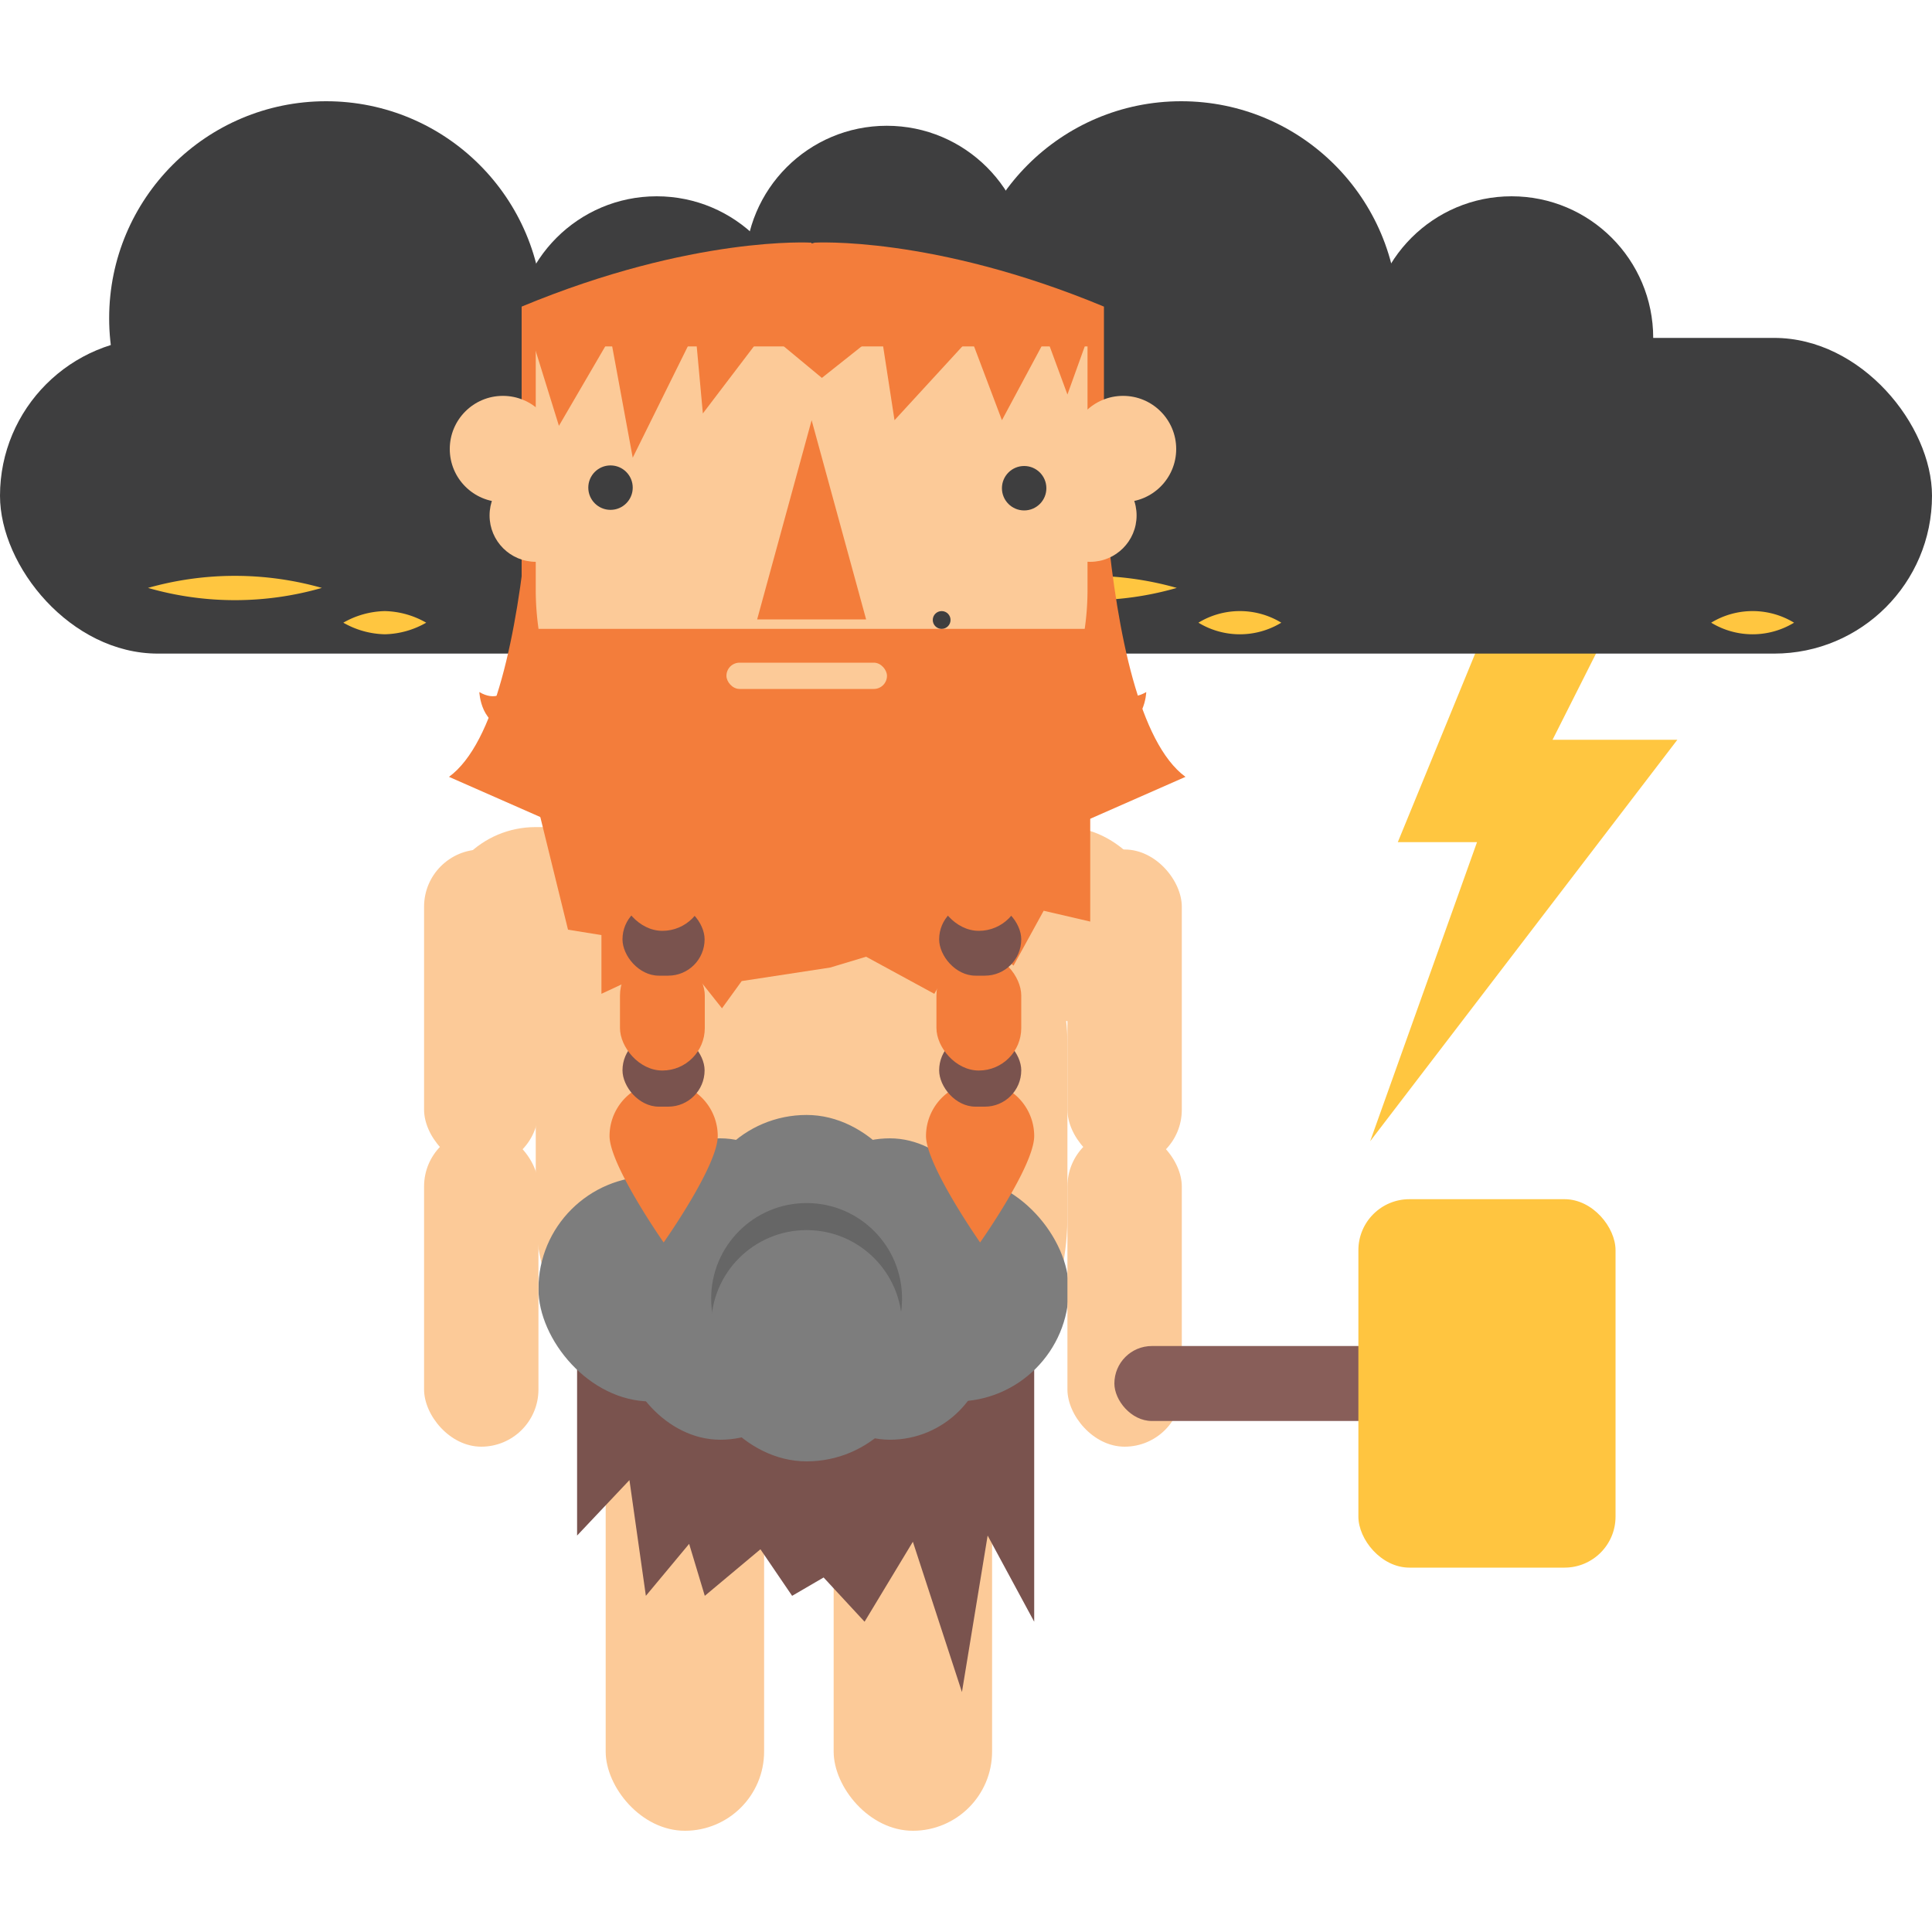 <svg id="Layer_1" data-name="Layer 1" xmlns="http://www.w3.org/2000/svg" viewBox="0 0 100 100"><defs><style>.cls-1{fill:#ffc640;}.cls-2{fill:#3e3e3f;}.cls-3{fill:#fcca98;}.cls-4{fill:#7a534e;}.cls-5{fill:#7d7d7d;}.cls-6{fill:#f37d3b;}.cls-7{fill:#666;}.cls-8{fill:#885e59;}.cls-9{fill:#ffc540;}</style></defs><title>thor</title><polyline class="cls-1" points="72.35 43.59 76.45 43.59 70.92 59.07 86.82 38.29 80.36 38.29 85.49 28.11 78.7 28.11"/><rect class="cls-2" x="44.25" y="17.49" width="55.75" height="16.34" rx="8.17" ry="8.17"/><circle class="cls-2" cx="61.14" cy="16.47" r="11.23"/><circle class="cls-2" cx="78.24" cy="17.49" r="7.33"/><path class="cls-1" d="M60.91,30.43a16.24,16.24,0,0,1-9,0,16.5,16.5,0,0,1,9,0Z"/><path class="cls-1" d="M66.32,32.23a4.13,4.13,0,0,1-4.29,0,4.13,4.13,0,0,1,4.29,0Z"/><path class="cls-1" d="M92.86,32.23a4.13,4.13,0,0,1-4.29,0,4.13,4.13,0,0,1,4.29,0Z"/><rect class="cls-2" y="17.49" width="55.75" height="16.34" rx="8.17" ry="8.17"/><circle class="cls-2" cx="16.88" cy="16.47" r="11.23"/><circle class="cls-2" cx="33.99" cy="17.49" r="7.33"/><circle class="cls-2" cx="45.9" cy="13.84" r="7.33"/><path class="cls-1" d="M16.66,30.43a16.28,16.28,0,0,1-9,0,16.53,16.53,0,0,1,9,0Z"/><path class="cls-1" d="M22.06,32.23a4.49,4.49,0,0,1-2.14.6,4.5,4.5,0,0,1-2.15-.6,4.5,4.5,0,0,1,2.15-.6A4.49,4.49,0,0,1,22.06,32.23Z"/><path class="cls-1" d="M48.61,32.23a4.15,4.15,0,0,1-4.3,0,4.15,4.15,0,0,1,4.3,0Z"/><rect class="cls-3" x="43.15" y="65.38" width="8.2" height="29.38" rx="4.1" ry="4.1"/><rect class="cls-3" x="31.35" y="65.38" width="8.2" height="29.38" rx="4.1" ry="4.1"/><rect class="cls-3" x="27.73" y="40.21" width="27.52" height="36.49" rx="13.76" ry="13.76"/><polyline class="cls-4" points="29.87 68.44 29.87 79.48 32.58 76.61 33.43 82.6 35.67 79.91 36.48 82.6 39.36 80.19 41 82.6 42.63 81.65 44.75 83.94 47.25 79.8 49.79 87.58 51.12 79.48 53.53 83.94 53.53 67.99"/><rect class="cls-5" x="27.87" y="60.89" width="27.45" height="11.65" rx="5.83" ry="5.83"/><rect class="cls-5" x="35.93" y="57.71" width="11.64" height="17.93" rx="5.82" ry="5.82"/><rect class="cls-5" x="32.22" y="58.92" width="10.12" height="15.6" rx="5.06" ry="5.06"/><rect class="cls-5" x="41" y="58.92" width="10.12" height="15.6" rx="5.06" ry="5.06"/><path class="cls-6" d="M27.73,17.21s.31,19.48-4.49,23L34.4,45.12,47.57,16.57l-5.43-4L36.31,14"/><path class="cls-6" d="M56.87,17.21s-.31,19.48,4.49,23L50.2,45.12,37,16.57l5.43-4L48.29,14"/><path class="cls-6" d="M27,15.87V34.34s-.6,2.42-2.19,1.48c0,0,.07,1.86,1.66,1.86H42V12.56S35.88,12.18,27,15.87Z"/><path class="cls-6" d="M57.14,15.87V34.34s.6,2.42,2.19,1.48c0,0-.06,1.86-1.65,1.86H42.14V12.56S48.27,12.18,57.14,15.87Z"/><path class="cls-3" d="M27.73,17.93V30.52a14.28,14.28,0,0,0,28.56,0V17.93Z"/><circle class="cls-2" cx="31.6" cy="25.24" r="1.15"/><circle class="cls-2" cx="53.01" cy="25.27" r="1.15"/><circle class="cls-3" cx="58.13" cy="23.24" r="2.75"/><circle class="cls-3" cx="56.43" cy="26.68" r="2.4"/><circle class="cls-3" cx="26.03" cy="23.24" r="2.75"/><circle class="cls-3" cx="27.74" cy="26.68" r="2.4"/><polygon class="cls-6" points="39.19 32.06 44.83 32.06 42.01 21.75 39.19 32.06"/><rect class="cls-3" x="22.7" y="42.81" width="37.46" height="10.04" rx="5.02" ry="5.02"/><rect class="cls-3" x="55.25" y="43.97" width="5.92" height="16.43" rx="2.96" ry="2.96"/><rect class="cls-3" x="21.95" y="43.97" width="5.92" height="16.43" rx="2.96" ry="2.96"/><rect class="cls-3" x="55.25" y="58.45" width="5.92" height="16.43" rx="2.96" ry="2.96"/><rect class="cls-3" x="21.95" y="58.45" width="5.92" height="16.43" rx="2.96" ry="2.96"/><polygon class="cls-6" points="27.88 32.55 56.43 32.55 56.43 47.7 54.02 47.14 52.46 49.98 50.26 48.12 48.36 51.44 44.83 49.52 42.97 50.08 38.39 50.78 37.37 52.19 35.25 49.52 31.13 51.44 31.13 48.4 29.4 48.12 27.02 38.44 27.88 32.55"/><rect class="cls-3" x="37.6" y="34.3" width="8.31" height="1.36" rx="0.68" ry="0.68"/><path class="cls-6" d="M37.15,58.8c0,1.55-2.8,5.51-2.8,5.51s-2.8-4-2.8-5.51a2.8,2.8,0,1,1,5.6,0Z"/><rect class="cls-4" x="32.22" y="53.52" width="4.25" height="3.76" rx="1.88" ry="1.88"/><rect class="cls-6" x="32.09" y="49.33" width="4.39" height="6.08" rx="2.2" ry="2.2"/><rect class="cls-4" x="32.22" y="46.74" width="4.25" height="3.76" rx="1.88" ry="1.88"/><rect class="cls-6" x="32.09" y="37.24" width="4.39" height="10.94" rx="2.2" ry="2.2"/><path class="cls-6" d="M53.53,58.8c0,1.55-2.8,5.51-2.8,5.51s-2.8-4-2.8-5.51a2.8,2.8,0,0,1,5.6,0Z"/><rect class="cls-4" x="48.61" y="53.52" width="4.25" height="3.76" rx="1.88" ry="1.88"/><rect class="cls-6" x="48.47" y="49.33" width="4.39" height="6.08" rx="2.2" ry="2.2"/><rect class="cls-4" x="48.61" y="46.74" width="4.25" height="3.76" rx="1.88" ry="1.88"/><rect class="cls-6" x="48.47" y="37.24" width="4.39" height="10.94" rx="2.2" ry="2.2"/><polyline class="cls-6" points="27.41 17.14 28.93 22.04 31.6 17.46 32.75 23.69 35.99 17.14 36.38 21.4 39.62 17.14 42.54 19.56 45.59 17.14 46.3 21.75 50.24 17.46 51.86 21.75 54.16 17.46 55.25 20.42 56.43 17.14"/><circle class="cls-7" cx="41.75" cy="67.21" r="4.94"/><circle class="cls-5" cx="41.75" cy="68.61" r="4.94"/><rect class="cls-8" x="57.68" y="69.67" width="16.47" height="3.88" rx="1.94" ry="1.94"/><rect class="cls-9" x="70.31" y="62.07" width="13.31" height="19.07" rx="2.64" ry="2.64"/><circle class="cls-2" cx="48.74" cy="32.09" r="0.46"/></svg>
